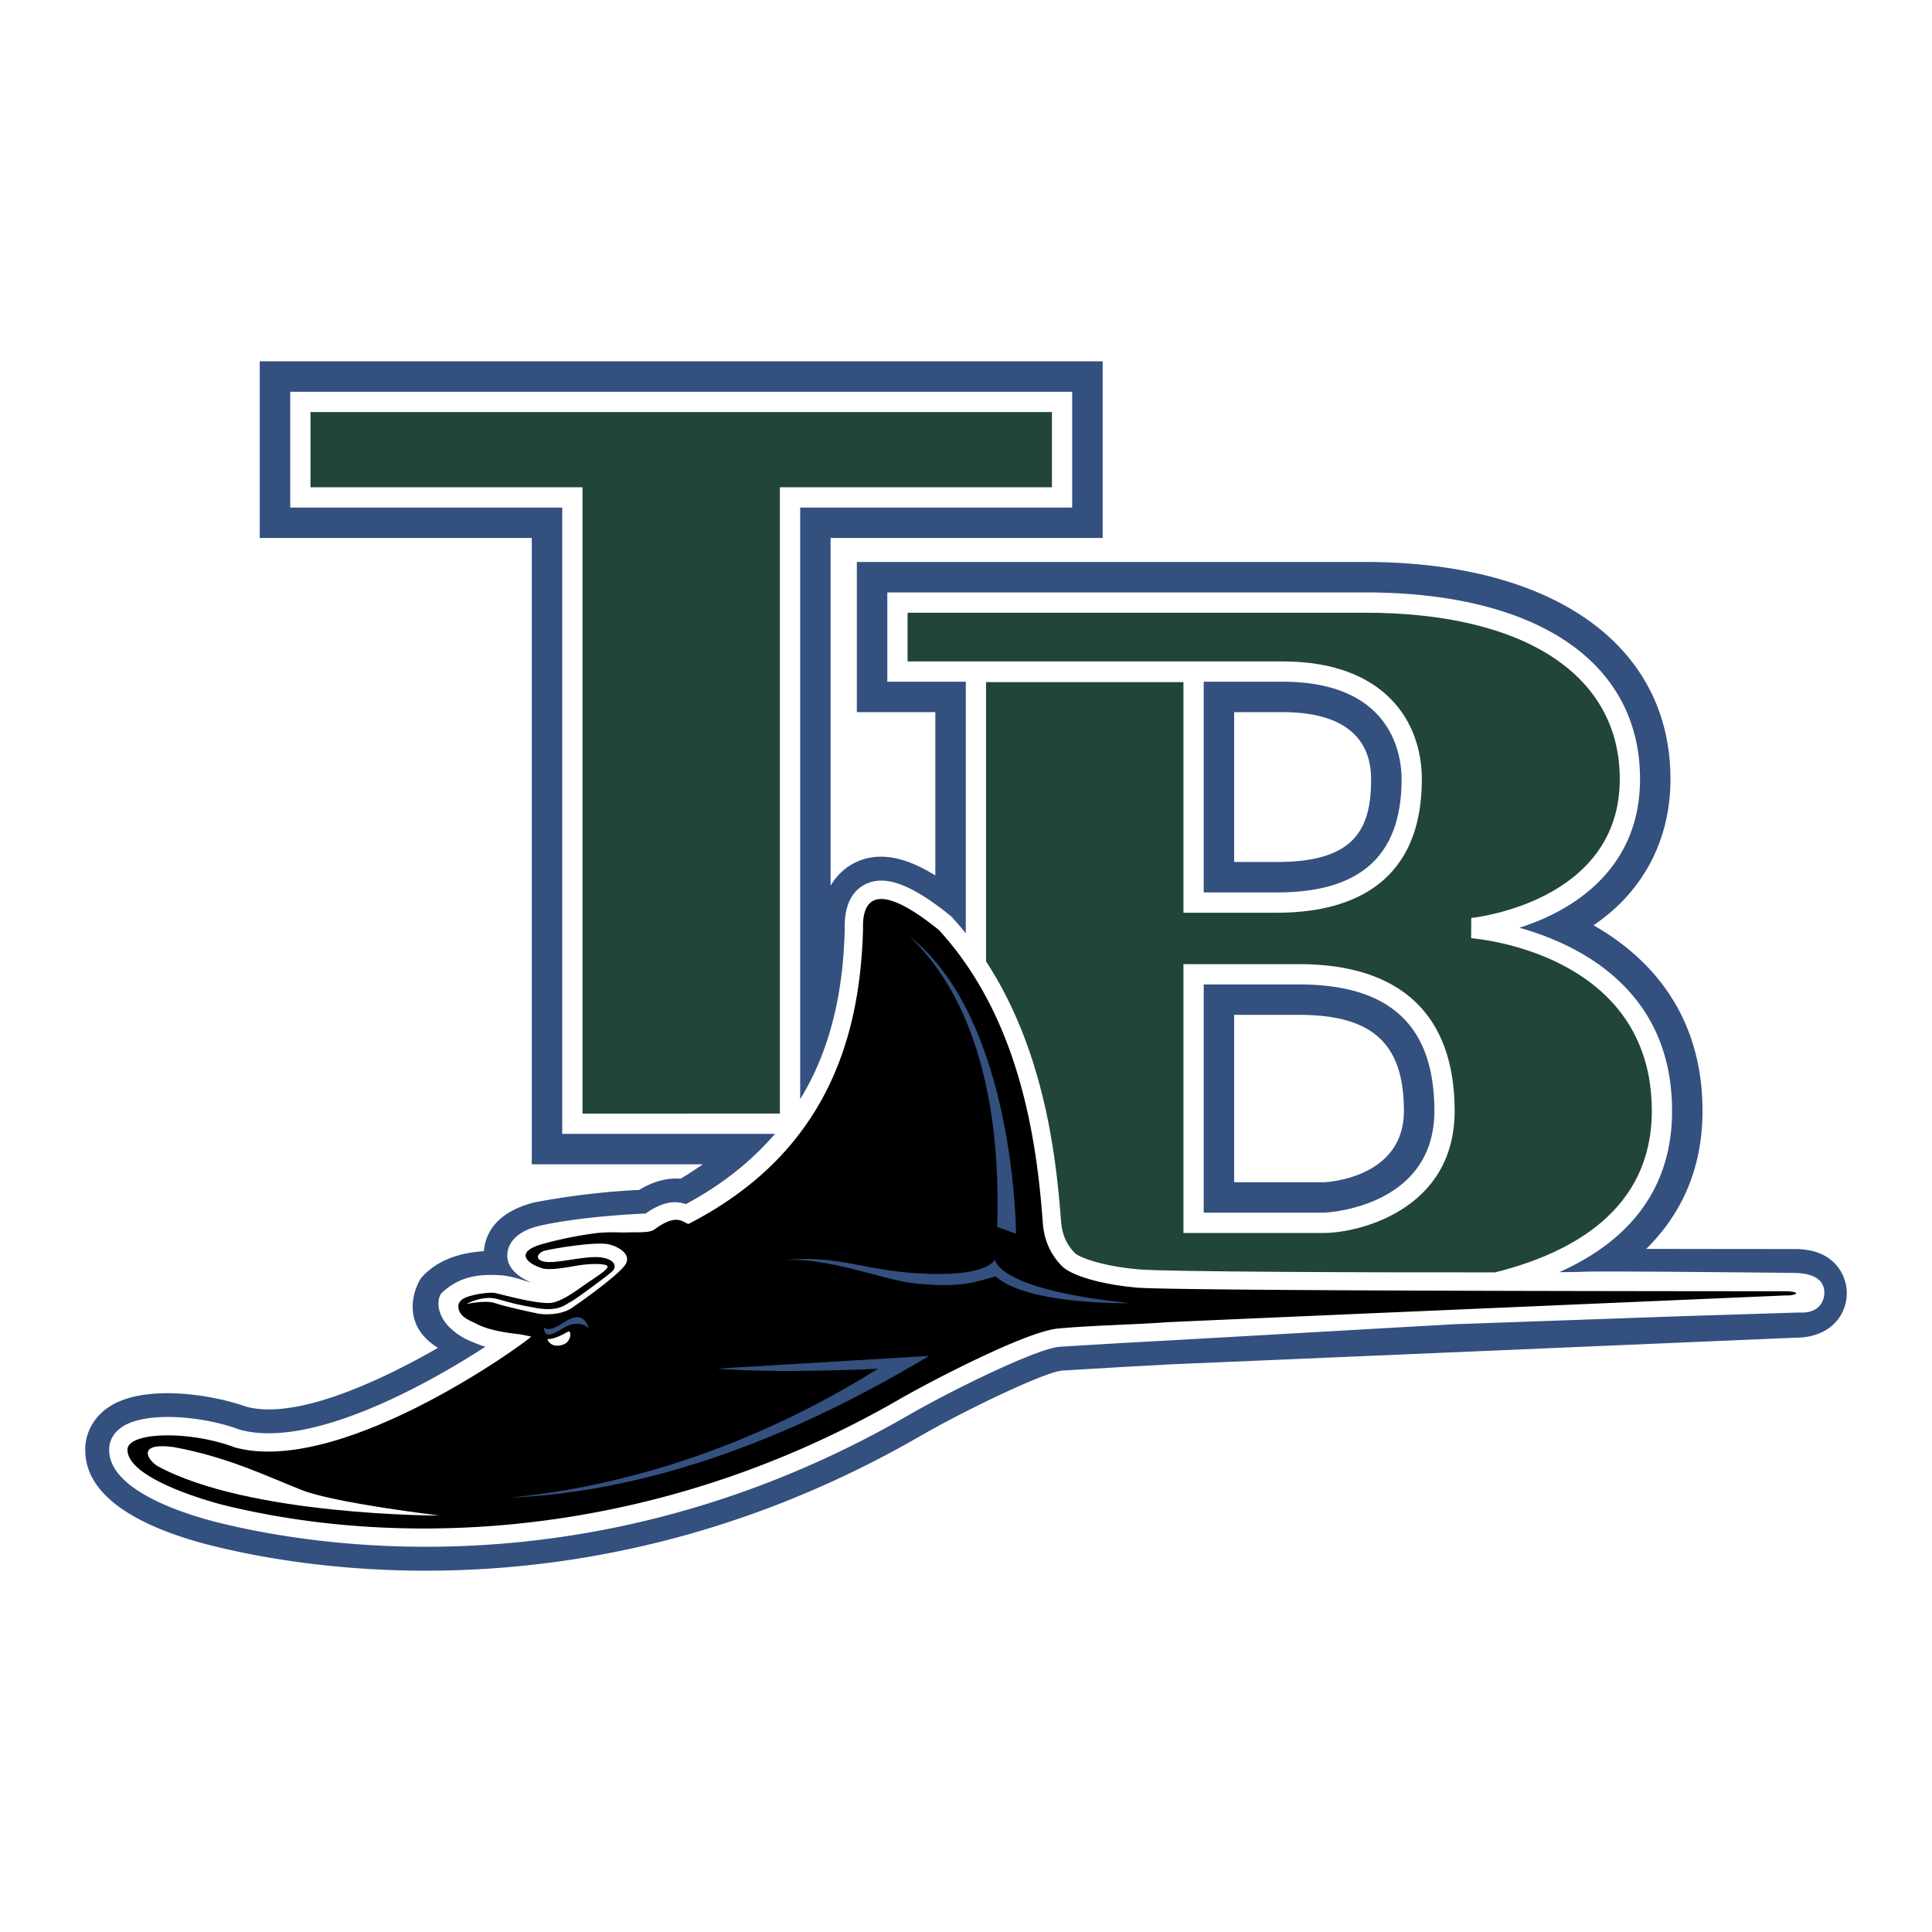 <svg xmlns="http://www.w3.org/2000/svg" width="2500" height="2500" viewBox="0 0 192.756 192.756"><g fill-rule="evenodd" clip-rule="evenodd"><path fill="#fff" d="M0 0h192.756v192.756H0V0z"/><path d="M183.805 127.123c-1.158-2.322-3.564-2.455-4.469-2.506-4.682 0-9.82-.006-15.088-.016 3.457-3.418 5.611-7.924 5.611-13.766 0-9.496-5.092-15.221-10.873-18.521a19.826 19.826 0 0 0 2.43-1.954c3.432-3.293 5.246-7.664 5.246-12.631 0-13.361-11.676-21.661-30.479-21.661H85.488V71.05h7.83v16.296c-2.562-1.593-5.403-2.58-8.061-1.256-.713.357-1.669 1.051-2.389 2.28V53.675h27.146V36.048h-84.1v17.627h27.143v62.487h17.071c-.729.49-1.444.99-2.242 1.441-1.339-.111-2.712.266-4.13 1.119-5.784.264-10.542 1.268-10.542 1.268-3.977 1.049-4.813 3.336-4.936 4.838-1.135.096-4.111.309-6.189 2.59-.434.479-2.528 4.5 1.604 7.057-5.922 3.414-14.245 7.217-19.146 5.863-3.879-1.365-10.479-2.199-13.784.104-1.446 1.006-2.268 2.543-2.258 4.219-.018 5.275 6.894 8.115 12.699 9.566 10.857 2.691 39.451 7.002 70.582-10.934 4.08-2.369 12.19-6.32 14.147-6.547.027 0 6.262-.373 6.262-.373l4.51-.248c.057 0 61.096-2.607 62.428-2.664 1.002.012 3.17-.201 4.416-2.07a4.34 4.34 0 0 0 .705-2.367 4.246 4.246 0 0 0-.449-1.901zM123.131 71.05h4.807c7.324 0 8.857 3.633 8.857 6.68 0 4.962-1.59 8.27-9.377 8.27h-4.287V71.05zm0 30.202h6.471c7.34 0 10.467 2.865 10.467 9.584 0 6.811-7.904 7.117-7.984 7.117h-8.953l-.001-16.701z" fill="#33507f"/><path d="M179.205 127.004c-.096-.004-.98-.012-.98-.012-12.762-.133-19.436-.164-20.402-.102-.227.014-1.023.025-2.256.035 6.164-2.752 11.256-7.596 11.256-16.09 0-12.139-9.35-16.619-15.227-18.272 2.416-.777 5.328-2.099 7.717-4.394 2.861-2.747 4.314-6.259 4.314-10.44 0-11.663-10.262-18.624-27.443-18.624H88.528v8.907h7.83v25.104a30.324 30.324 0 0 0-1.335-1.559 1.796 1.796 0 0 0-.193-.187c-3.905-3.157-6.527-4.128-8.506-3.141-.946.471-2.048 1.585-2.048 4.197 0 .109 0 .219.004.335-.139 4.921-.922 11.142-4.447 16.912V50.639h27.14V39.085H28.954V50.64h27.138v62.487h21.225c-2.207 2.566-5.081 4.965-8.885 7.008-.985-.326-2.192-.35-4.014.938-.028.002-6.236.234-10.584 1.227-2.257.518-3.208 1.725-3.221 2.939v.031c0 1.158.945 2.068 2.353 2.672-.63-.121-1.785-.654-3.176-.717-1.728-.086-3.833-.018-5.694 1.756-.461.338-1.024 2.795 2.359 4.604 0 0 1.153.551 1.972.779-5.755 3.74-17.434 10.24-24.517 8.273-3.729-1.398-9.451-1.859-11.785-.234-.803.557-1.236 1.354-1.232 2.246-.014 4.092 7.611 6.438 10.886 7.26 10.572 2.619 38.435 6.816 68.811-10.684 3.921-2.279 12.616-6.604 15.102-6.857l6.393-.383 4.434-.242c-.029.004 7.76-.438 7.76-.438l15.178-.867 5.676-.32 22.574-.799 11.787-.367c2.283.133 2.5-1.506 2.518-1.836.107-1.952-2.088-2.073-2.807-2.112zm-59.111-58.991h7.857c11.029 0 11.885 7.436 11.885 9.717 0 7.608-4.066 11.308-12.418 11.308h-7.324V68.013zm11.99 52.975h-11.99V98.217h9.508c9.086 0 13.506 4.125 13.506 12.619-.001 9.717-10.913 10.152-11.024 10.152z" fill="#fff"/><path d="M141.857 77.73c0 11.019-7.852 13.333-14.439 13.333h-9.346V68.055H98.379v27.86c5.555 8.503 6.953 18.607 7.479 25.912.121 1.674.797 2.586 1.377 3.189.352.363 2.436 1.27 6.299 1.625 2.592.25 23.467.322 35.629.305 7.756-1.938 15.639-6.301 15.639-16.109 0-15.652-17.293-17.174-18.027-17.232l.012-2.019c.146-.014 14.818-1.531 14.818-13.855 0-10.395-9.504-16.601-25.42-16.601H90.549v4.859h37.409c10.247-.001 13.899 6.065 13.899 11.741zm-9.773 45.284h-14.012V96.191h11.529c10.158 0 15.529 5.064 15.529 14.645.001 9.939-9.661 12.178-13.046 12.178z" fill="#224539"/><path d="M105.512 132.553c3.221-.314 8.164-.414 10.861-.631 1.365-.08 61.857-2.68 61.857-2.68.701.047 1.756-.32.029-.414-.227 0-61.07 0-64.9-.367-3.832-.355-6.594-1.279-7.451-2.182-.846-.893-1.723-2.201-1.871-4.324-.635-8.719-2.471-20.551-10.362-29.166-6.081-4.924-7.677-3.217-7.569-.092-.282 10.17-3.21 22.131-17.415 29.416-.554-.135-1.124-1.117-3.351.521-.522.391-1.443.285-2.814.328-.701.025-1.868-.094-3.275.098a39.489 39.489 0 0 0-4.944 1.002c-3.233.854-1.575 2.08-.18 2.482.697.199 2.113-.043 3.409-.266 1.306-.225 2.989-.246 3.074.072.09.273-.888.895-1.949 1.602-.665.445-2.382 1.809-3.565 2.02-1.266.221-4.855-.781-5.699-.967-.367-.084-1.483.014-2.444.283-.946.26-1.292.637-1.207 1.225.067.488.408.945 1.444 1.393.572.258 1.312.854 4.719 1.221.037.012.971.189 1.015.203l.067.031c-.768.762-19.007 13.963-29.572 11.043-4.624-1.736-10.708-1.523-10.698.236-.009 3.115 9.504 5.498 9.504 5.498 17.959 4.443 43.173 3.488 67.454-10.502 2.875-1.667 12.589-6.759 15.833-7.083z"/><path d="M50.87 149.416c18.654-.736 35.236-10.219 41.832-14.141l-21.144 1.271c2.481.203 5.505.26 8.198.23 2.724-.027 6.368-.117 7.849-.227-9.785 6.164-22.654 11.519-36.735 12.867zM78.057 125.73c6.01-.6 8.139 1.199 14.818 1.367 5.99.148 6.383-1.473 6.383-1.473s-.051 3.008 13.494 4.391c0 0-10.184.234-13.426-2.674-1.633.414-3.234 1.291-8.488.646-2.649-.325-8.597-2.632-12.781-2.257z" fill="#33507f"/><path d="M43.85 151.205s-19.034.047-28.174-4.955c-1.189-.824-1.778-2.332 1.605-1.881 5.457.982 9.578 3.023 12.833 4.297 3.242 1.285 13.736 2.539 13.736 2.539z" fill="#fff"/><path d="M99.498 122.42c.031-3.217.848-19.949-8.793-29.019 10.604 8.283 10.665 29.691 10.665 29.691l-1.872-.672zM54.261 132.438c.473.424 1.287-.084 1.748-.338.512-.277 2.043-1.621 2.745.432 0 0-.941-1.021-2.592-.01-.981.605-1.837 1.087-1.901-.084z" fill="#33507f"/><path d="M54.607 133.609c.752 0 1.555-.471 2.013-.723.431-.275.413.869-.3 1.207-.487.233-1.372.339-1.713-.484zM60.812 124.162c-1.317-.338-5.615.41-6.404.602-.793.186-1.213.992.115 1.141 1.19.129 3.981-.646 5.416-.457 1.443.184 1.656.955 1.102 1.434-.544.482-3.614 2.754-4.073 2.986-.597.287-1.181 1.023-3.469.629-1.789-.312-2.454-.48-3.808-.877-1.501-.457-3.176.488-3.176.488s1.891-.418 2.809-.113c1.25.414 3.796.949 4.368 1.062.563.113 2.231.195 3.358-.564 1.144-.77 4.327-3.062 5.235-4.176.883-1.069-.483-1.901-1.473-2.155zM173.789 118.967h-1.018v2.764h-.688v-2.764h-1.014v-.598h2.719v.598h.001zm4.602 2.763h-.688v-2.674h-.018l-.975 2.674h-.664l-.941-2.674h-.016v2.674h-.686v-3.361h1.188l.787 2.197h.014l.816-2.197h1.182v3.361h.001z" fill="#fff"/><path d="M104.953 48.615H77.81v62.487H58.114V48.615H30.976v-7.504h73.977v7.504z" fill="#224539"/></g></svg>